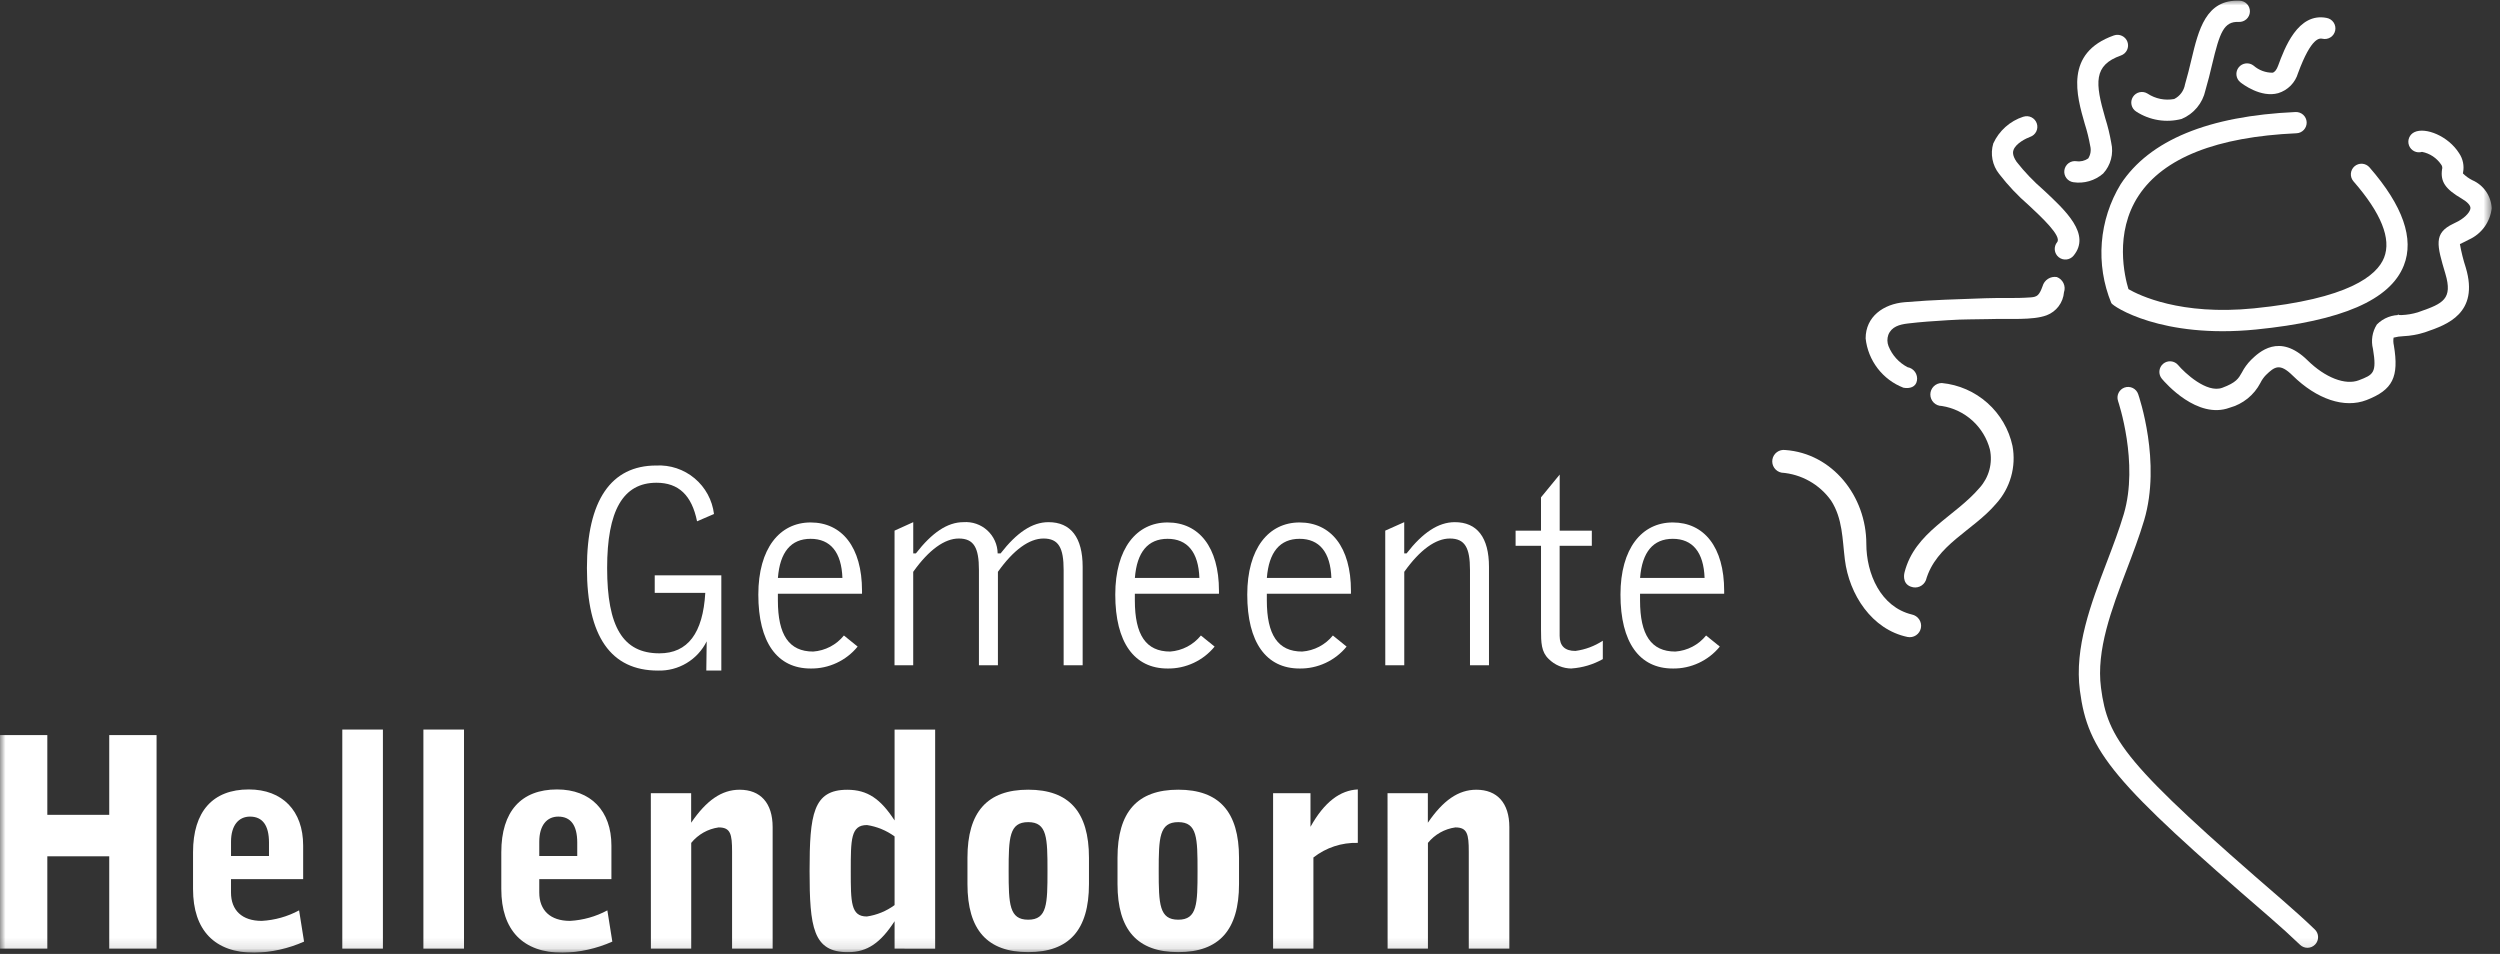 <svg width="228" height="87" viewBox="0 0 228 87" fill="none" xmlns="http://www.w3.org/2000/svg">
<rect x="0" y="0" width="228" height="87" fill="#333333" stroke="none"/>
<g clip-path="url(#clip0_2254_3029)">
<mask id="mask0_2254_3029" style="mask-type:luminance" maskUnits="userSpaceOnUse" x="0" y="0" width="228" height="87">
<path d="M0 0H227.308V86.887H0V0Z" fill="white"/>
</mask>
<g mask="url(#mask0_2254_3029)">
<path d="M64.45 58.491C64.042 59.315 63.405 60.004 62.617 60.476C61.828 60.949 60.92 61.184 60.001 61.156C55.712 61.156 53.528 58.039 53.528 51.805C53.528 45.625 55.739 42.455 59.842 42.455C61.118 42.387 62.372 42.805 63.351 43.626C64.33 44.447 64.961 45.609 65.116 46.877L63.571 47.543C63.091 45.172 61.892 44.026 59.871 44.026C56.808 44.026 55.371 46.583 55.371 51.805C55.371 57.16 56.81 59.584 60.14 59.584C62.724 59.584 64.109 57.746 64.322 54.07H59.711V52.47H65.785V61.155H64.415L64.45 58.491Z" fill="white"/>
<path d="M73.927 60.968C70.89 60.968 69.159 58.597 69.159 54.228C69.159 50.019 71.104 47.648 73.927 47.648C76.777 47.648 78.616 49.886 78.616 53.882V54.148H70.943V54.76C70.943 57.904 71.955 59.422 74.165 59.422C74.707 59.382 75.235 59.231 75.717 58.98C76.198 58.727 76.623 58.38 76.965 57.957L78.217 58.969C77.699 59.604 77.044 60.113 76.301 60.459C75.559 60.806 74.748 60.98 73.928 60.969M76.828 52.71C76.748 50.366 75.736 49.14 73.928 49.14C72.143 49.14 71.128 50.34 70.945 52.71H76.828Z" fill="white"/>
<path d="M81.583 48.394L83.288 47.621V50.472H83.528C84.993 48.581 86.405 47.621 87.87 47.621C88.265 47.592 88.661 47.643 89.035 47.772C89.409 47.902 89.752 48.106 90.044 48.373C90.336 48.64 90.57 48.964 90.732 49.325C90.894 49.686 90.981 50.076 90.986 50.472H91.253C92.718 48.581 94.13 47.621 95.622 47.621C97.647 47.621 98.738 49.007 98.738 51.697V60.675H97.004V51.99C97.004 49.965 96.551 49.113 95.166 49.113C93.887 49.113 92.448 50.125 91.01 52.15V60.675H89.279V51.99C89.279 49.965 88.826 49.113 87.44 49.113C86.162 49.113 84.723 50.125 83.285 52.15V60.675H81.58L81.583 48.394Z" fill="white"/>
<path d="M106.481 60.968C103.444 60.968 101.713 58.597 101.713 54.228C101.713 50.019 103.658 47.648 106.481 47.648C109.331 47.648 111.17 49.886 111.17 53.882V54.148H103.498V54.76C103.498 57.904 104.51 59.422 106.721 59.422C107.263 59.382 107.791 59.231 108.273 58.98C108.754 58.727 109.179 58.38 109.521 57.957L110.773 58.969C110.255 59.604 109.6 60.113 108.857 60.459C108.114 60.806 107.303 60.98 106.484 60.969M109.384 52.71C109.304 50.366 108.292 49.14 106.484 49.14C104.699 49.14 103.684 50.34 103.501 52.71H109.384Z" fill="white"/>
<path d="M118.519 60.968C115.482 60.968 113.75 58.597 113.75 54.228C113.75 50.019 115.695 47.648 118.519 47.648C121.369 47.648 123.207 49.886 123.207 53.882V54.148H115.535V54.76C115.535 57.904 116.548 59.422 118.758 59.422C119.3 59.382 119.828 59.231 120.31 58.979C120.791 58.727 121.216 58.38 121.558 57.957L122.81 58.969C122.292 59.604 121.637 60.113 120.894 60.459C120.152 60.806 119.34 60.98 118.521 60.969M121.421 52.71C121.341 50.366 120.329 49.14 118.521 49.14C116.736 49.14 115.721 50.34 115.537 52.71H121.421Z" fill="white"/>
<path d="M126.334 48.394L128.065 47.621V50.472H128.278C129.743 48.581 131.178 47.621 132.678 47.621C134.703 47.621 135.795 49.007 135.795 51.697V60.675H134.063V51.99C134.063 49.965 133.61 49.113 132.225 49.113C130.946 49.113 129.508 50.125 128.069 52.15V60.675H126.338L126.334 48.394Z" fill="white"/>
<path d="M143.332 60.969C142.941 60.968 142.554 60.89 142.194 60.739C141.834 60.588 141.507 60.367 141.232 60.09C140.566 59.45 140.54 58.625 140.54 57.399V49.779H138.222V48.394H140.539V45.358L142.244 43.28V48.395H145.174V49.78H142.239V57.98C142.239 58.913 142.719 59.365 143.677 59.365C144.57 59.247 145.424 58.928 146.177 58.433V60.111C145.302 60.604 144.328 60.895 143.327 60.963" fill="white"/>
<path d="M152.555 60.968C149.518 60.968 147.787 58.597 147.787 54.228C147.787 50.019 149.731 47.648 152.555 47.648C155.406 47.648 157.244 49.886 157.244 53.882V54.148H149.572V54.76C149.572 57.904 150.584 59.422 152.795 59.422C153.337 59.382 153.865 59.232 154.347 58.98C154.829 58.728 155.253 58.38 155.595 57.957L156.847 58.969C156.329 59.604 155.674 60.113 154.931 60.459C154.189 60.806 153.377 60.98 152.558 60.969M155.458 52.71C155.378 50.366 154.366 49.14 152.558 49.14C150.773 49.14 149.758 50.34 149.575 52.71H155.458Z" fill="white"/>
<path d="M0 67.04H4.316V74.313H9.963V67.04H14.279V86.513H9.963V78.095H4.316V86.513H0V67.04Z" fill="white"/>
<path d="M23.2 86.888C19.576 86.888 17.605 84.837 17.605 81.081V77.724C17.605 73.995 19.416 71.997 22.692 71.997C25.756 71.997 27.648 73.942 27.648 77.112V80.175H21.067V81.4C21.067 83.025 22.081 83.985 23.867 83.985C25.061 83.92 26.225 83.592 27.277 83.025L27.73 85.875C26.302 86.51 24.762 86.855 23.2 86.888ZM24.532 78.07V76.845C24.532 75.273 23.945 74.474 22.8 74.474C21.762 74.474 21.069 75.274 21.069 76.765V78.07H24.532Z" fill="white"/>
<path d="M31.218 66.535H34.921V86.514H31.218V66.535Z" fill="white"/>
<path d="M38.614 66.535H42.317V86.514H38.614V66.535Z" fill="white"/>
<path d="M51.313 86.888C47.69 86.888 45.719 84.837 45.719 81.081V77.724C45.719 73.995 47.53 71.997 50.806 71.997C53.87 71.997 55.761 73.942 55.761 77.112V80.175H49.181V81.4C49.181 83.025 50.194 83.985 51.981 83.985C53.174 83.92 54.339 83.592 55.391 83.025L55.844 85.875C54.416 86.51 52.875 86.855 51.313 86.888ZM52.645 78.07V76.845C52.645 75.273 52.059 74.474 50.913 74.474C49.874 74.474 49.181 75.274 49.181 76.765V78.07H52.645Z" fill="white"/>
<path d="M59.356 72.342H63.033V75.033C64.418 73.008 65.803 72.023 67.455 72.023C69.346 72.023 70.465 73.223 70.465 75.433V86.515H66.765V77.671C66.765 76.071 66.631 75.46 65.539 75.46C64.558 75.597 63.664 76.102 63.039 76.872V86.515H59.362L59.356 72.342Z" fill="white"/>
<path d="M81.586 86.514V84.014C80.307 85.985 79.108 86.838 77.324 86.838C74.154 86.838 73.834 84.573 73.834 79.432C73.834 74.265 74.154 72.026 77.27 72.026C79.108 72.026 80.307 72.852 81.586 74.826V66.541H85.286V86.52L81.586 86.514ZM79.055 75.246C77.59 75.246 77.59 76.577 77.59 79.428C77.59 82.279 77.59 83.584 79.055 83.584C79.971 83.45 80.84 83.094 81.586 82.545V76.281C80.838 75.736 79.97 75.379 79.055 75.242" fill="white"/>
<path d="M93.773 86.834C90.043 86.834 88.232 84.81 88.232 80.627V78.227C88.232 74.045 90.043 72.02 93.773 72.02C97.503 72.02 99.314 74.045 99.314 78.227V80.627C99.314 84.81 97.503 86.834 93.773 86.834ZM93.773 83.877C95.504 83.877 95.531 82.439 95.531 79.428C95.531 76.417 95.504 74.979 93.773 74.979C92.042 74.979 91.988 76.391 91.988 79.428C91.988 82.465 92.041 83.877 93.773 83.877Z" fill="white"/>
<path d="M107.458 86.834C103.728 86.834 101.917 84.81 101.917 80.627V78.227C101.917 74.045 103.728 72.02 107.458 72.02C111.188 72.02 112.999 74.045 112.999 78.227V80.627C112.999 84.81 111.188 86.834 107.458 86.834ZM107.458 83.877C109.19 83.877 109.216 82.439 109.216 79.428C109.216 76.417 109.19 74.979 107.458 74.979C105.726 74.979 105.674 76.391 105.674 79.428C105.674 82.465 105.727 83.877 107.458 83.877Z" fill="white"/>
<path d="M116.106 72.342H119.516V75.406C120.795 73.115 122.233 72.076 123.832 71.996V76.871C122.368 76.827 120.935 77.299 119.783 78.203V86.515H116.106V72.342Z" fill="white"/>
<path d="M126.543 72.342H130.22V75.033C131.605 73.008 132.99 72.023 134.642 72.023C136.534 72.023 137.652 73.223 137.652 75.433V86.515H133.952V77.671C133.952 76.071 133.819 75.46 132.727 75.46C131.745 75.597 130.852 76.102 130.227 76.872V86.515H126.55L126.543 72.342Z" fill="white"/>
<path d="M189.083 16.618C189.568 16.691 190.062 16.658 190.533 16.521C191.003 16.384 191.438 16.148 191.808 15.827C192.149 15.455 192.395 15.006 192.523 14.518C192.652 14.03 192.66 13.518 192.546 13.027C192.415 12.262 192.231 11.508 191.996 10.768C191.068 7.56 190.907 5.95 193.435 5.058C193.677 4.972 193.875 4.794 193.986 4.562C194.096 4.33 194.11 4.064 194.025 3.822C193.94 3.58 193.762 3.382 193.53 3.271C193.299 3.16 193.033 3.145 192.79 3.23C188.26 4.83 189.39 8.73 190.134 11.307C190.342 11.96 190.506 12.626 190.626 13.301C190.677 13.495 190.686 13.697 190.655 13.895C190.624 14.093 190.553 14.282 190.445 14.451C190.13 14.67 189.743 14.76 189.363 14.702H189.371C189.118 14.665 188.859 14.729 188.653 14.882C188.447 15.035 188.31 15.263 188.272 15.517C188.233 15.771 188.297 16.029 188.45 16.236C188.602 16.442 188.83 16.579 189.083 16.618Z" fill="white"/>
<path d="M184.52 10.646C183.92 10.841 183.367 11.158 182.897 11.578C182.426 11.998 182.048 12.511 181.786 13.085C181.645 13.556 181.62 14.054 181.713 14.537C181.806 15.02 182.014 15.473 182.32 15.858C183.125 16.904 184.034 17.866 185.033 18.729C186.164 19.781 188.056 21.542 187.612 22.085C187.531 22.183 187.47 22.297 187.433 22.419C187.396 22.541 187.383 22.669 187.396 22.796C187.408 22.923 187.446 23.046 187.506 23.158C187.566 23.271 187.648 23.37 187.747 23.451C187.845 23.532 187.959 23.592 188.081 23.629C188.203 23.666 188.331 23.678 188.458 23.666C188.585 23.653 188.708 23.615 188.82 23.554C188.933 23.494 189.032 23.412 189.112 23.313C190.712 21.362 188.395 19.213 186.354 17.313C185.461 16.543 184.644 15.689 183.916 14.761C183.484 14.134 183.591 13.806 183.626 13.699C183.826 13.071 184.82 12.599 185.151 12.483C185.394 12.4 185.595 12.223 185.708 11.992C185.821 11.761 185.838 11.495 185.754 11.252C185.671 11.009 185.495 10.809 185.264 10.695C185.033 10.582 184.766 10.566 184.523 10.649" fill="white"/>
<path d="M194.83 10.18C195.435 10.573 196.116 10.835 196.828 10.95C197.541 11.065 198.269 11.03 198.967 10.847C199.511 10.62 199.992 10.265 200.368 9.812C200.745 9.36 201.007 8.823 201.132 8.247C201.376 7.425 201.562 6.647 201.742 5.892C202.442 2.957 202.811 1.935 204.181 2C204.437 2.011 204.687 1.92 204.877 1.747C205.066 1.575 205.179 1.334 205.191 1.078C205.203 0.822 205.114 0.571 204.942 0.381C204.769 0.191 204.529 0.077 204.273 0.064C201.173 -0.084 200.505 2.725 199.856 5.441C199.681 6.17 199.502 6.924 199.273 7.696C199.225 7.98 199.11 8.249 198.939 8.481C198.767 8.712 198.544 8.901 198.286 9.03C197.443 9.186 196.573 9.01 195.858 8.537C195.64 8.4 195.377 8.355 195.127 8.412C194.876 8.469 194.658 8.623 194.521 8.841C194.384 9.059 194.339 9.322 194.396 9.572C194.453 9.823 194.607 10.041 194.825 10.178" fill="white"/>
<path d="M204.32 7.503C204.505 7.652 206.179 8.941 207.776 8.496C208.205 8.364 208.595 8.128 208.91 7.809C209.225 7.489 209.456 7.096 209.582 6.665C210.812 3.335 211.565 3.484 211.812 3.535C211.938 3.563 212.068 3.565 212.195 3.542C212.321 3.519 212.442 3.471 212.55 3.4C212.658 3.33 212.751 3.239 212.823 3.132C212.895 3.025 212.945 2.905 212.971 2.779C212.996 2.652 212.996 2.522 212.97 2.396C212.945 2.27 212.894 2.15 212.821 2.043C212.749 1.937 212.656 1.846 212.548 1.776C212.44 1.706 212.319 1.658 212.192 1.635C209.563 1.109 208.346 4.411 207.762 5.997C207.628 6.361 207.462 6.574 207.262 6.631C206.627 6.635 206.012 6.407 205.533 5.99C205.332 5.829 205.076 5.755 204.82 5.784C204.565 5.812 204.331 5.941 204.17 6.142C204.01 6.342 203.936 6.599 203.964 6.854C203.992 7.11 204.121 7.343 204.322 7.504" fill="white"/>
<path d="M218.795 28.78C218.794 28.771 218.794 28.762 218.795 28.753C218.789 28.769 218.78 28.783 218.769 28.795C218.776 28.79 218.783 28.785 218.791 28.78" fill="white"/>
<path d="M218.795 28.78C218.794 28.771 218.794 28.762 218.795 28.753C218.789 28.769 218.78 28.783 218.769 28.795C218.776 28.79 218.783 28.785 218.791 28.78" fill="white"/>
<path d="M218.795 28.78C218.794 28.771 218.794 28.762 218.795 28.753C218.789 28.769 218.78 28.783 218.769 28.795C218.776 28.79 218.783 28.785 218.791 28.78" stroke="white" stroke-width="0.3"/>
<path d="M218.3 30.791C218.587 30.715 218.882 30.671 219.179 30.661C219.845 30.631 220.504 30.513 221.139 30.31L221.339 30.24C223.126 29.618 226.119 28.578 224.882 24.415C224.653 23.711 224.473 22.991 224.343 22.262C224.409 22.228 224.491 22.189 224.565 22.154C224.724 22.078 224.921 21.985 225.144 21.862C225.714 21.609 226.208 21.211 226.577 20.707C226.945 20.204 227.175 19.613 227.244 18.993C227.218 18.443 227.038 17.912 226.725 17.459C226.412 17.006 225.979 16.651 225.473 16.432C225.159 16.273 224.871 16.066 224.62 15.818C224.62 15.787 224.629 15.749 224.633 15.718C224.747 15.115 224.619 14.492 224.277 13.983C223.277 12.392 221.204 11.583 220.21 12.044C219.986 12.145 219.809 12.327 219.715 12.554C219.62 12.781 219.616 13.035 219.702 13.265C219.788 13.495 219.959 13.684 220.179 13.793C220.4 13.902 220.653 13.922 220.888 13.851C221.242 13.92 221.579 14.058 221.879 14.258C222.179 14.458 222.437 14.715 222.637 15.015C222.685 15.076 222.717 15.148 222.73 15.224C222.744 15.3 222.738 15.379 222.713 15.452C222.558 16.569 223.013 17.239 224.497 18.108C225.014 18.408 225.308 18.724 225.305 18.971C225.305 19.266 224.922 19.771 224.205 20.171C224.034 20.265 223.879 20.338 223.731 20.409C221.919 21.269 222.242 22.354 223.021 24.975C223.702 27.265 222.801 27.684 220.7 28.415L220.5 28.486C220.021 28.631 219.524 28.715 219.023 28.734C218.608 28.708 218.193 28.771 217.805 28.919C217.416 29.067 217.064 29.297 216.771 29.592C216.562 29.92 216.423 30.287 216.362 30.671C216.301 31.054 216.319 31.447 216.415 31.823C216.783 34.036 216.434 34.172 215.135 34.677C213.898 35.158 212.058 34.445 210.446 32.86C207.871 30.326 206.006 32.136 205.303 32.816C204.963 33.156 204.678 33.547 204.458 33.975C204.158 34.509 203.942 34.895 202.674 35.365C201.257 35.891 199.24 34 198.646 33.296C198.481 33.099 198.244 32.976 197.988 32.953C197.732 32.931 197.478 33.011 197.281 33.176C197.084 33.342 196.961 33.578 196.938 33.834C196.916 34.091 196.996 34.345 197.161 34.542C197.485 34.928 200.404 38.275 203.348 37.182C203.945 37.018 204.502 36.733 204.984 36.344C205.466 35.955 205.862 35.471 206.148 34.922C206.277 34.659 206.445 34.418 206.648 34.208C207.442 33.438 207.911 33.089 209.08 34.241C211.301 36.426 213.824 37.264 215.832 36.484C218.219 35.555 218.801 34.392 218.321 31.505C218.266 31.273 218.257 31.032 218.295 30.796" fill="white"/>
<path d="M193.167 36.577C193.186 36.633 195.075 42.21 193.688 46.89C193.269 48.303 192.723 49.736 192.145 51.254C190.684 55.088 189.174 59.054 189.686 62.976C190.418 68.589 192.68 71.291 206.968 83.628C207.993 84.513 208.934 85.368 209.768 86.17C209.954 86.347 210.202 86.444 210.459 86.439C210.716 86.433 210.961 86.326 211.139 86.141C211.317 85.956 211.414 85.707 211.41 85.45C211.405 85.193 211.299 84.949 211.114 84.77C210.257 83.944 209.289 83.07 208.237 82.157C193.726 69.628 192.225 67.435 191.61 62.721C191.161 59.283 192.583 55.55 193.959 51.94C194.524 50.455 195.109 48.92 195.548 47.44C197.115 42.153 195.088 36.193 195 35.94C194.916 35.697 194.738 35.498 194.507 35.385C194.276 35.273 194.009 35.257 193.766 35.341C193.523 35.426 193.324 35.603 193.212 35.834C193.099 36.066 193.084 36.332 193.168 36.575" fill="white"/>
<path d="M162.469 43.105C163.364 43.17 164.234 43.433 165.017 43.874C165.799 44.314 166.475 44.922 166.995 45.654C168.057 47.302 168.019 49.173 168.252 51.041C168.647 54.226 170.715 57.414 173.963 58.091C174.097 58.118 174.235 58.119 174.369 58.092C174.503 58.066 174.63 58.014 174.744 57.938C174.858 57.862 174.955 57.765 175.031 57.651C175.107 57.537 175.16 57.41 175.186 57.276C175.24 57.004 175.183 56.721 175.03 56.491C174.876 56.26 174.637 56.099 174.365 56.044C171.51 55.351 170.209 52.316 170.209 49.598C170.209 45.247 167.109 41.346 162.817 41.041C162.547 41.004 162.274 41.074 162.055 41.235C161.836 41.396 161.688 41.637 161.643 41.905C161.598 42.173 161.659 42.448 161.814 42.672C161.968 42.896 162.203 43.051 162.47 43.105" fill="white"/>
<path d="M174.288 53.51C174.546 53.607 174.831 53.599 175.083 53.49C175.336 53.38 175.535 53.176 175.64 52.922C176.558 49.678 179.94 48.406 182.04 45.943C182.68 45.239 183.148 44.397 183.408 43.483C183.668 42.568 183.714 41.606 183.54 40.671C183.213 39.154 182.412 37.781 181.253 36.75C180.094 35.718 178.638 35.082 177.093 34.932C176.816 34.932 176.55 35.042 176.353 35.239C176.157 35.435 176.047 35.701 176.047 35.978C176.047 36.256 176.157 36.522 176.353 36.718C176.55 36.915 176.816 37.025 177.093 37.025C178.131 37.188 179.1 37.65 179.879 38.355C180.658 39.06 181.215 39.977 181.48 40.994C181.61 41.608 181.593 42.243 181.431 42.849C181.268 43.455 180.965 44.013 180.546 44.48C178.268 47.152 174.636 48.504 173.694 52.198C173.694 52.198 173.4 53.205 174.284 53.511" fill="white"/>
<path d="M173.964 33.485C173.176 33.073 172.562 32.392 172.232 31.566C172.104 31.237 172.098 30.873 172.214 30.54C172.507 29.798 173.214 29.595 174.001 29.502C175.236 29.355 176.234 29.29 177.647 29.202C179.168 29.102 180.137 29.137 181.341 29.102C183.241 29.042 185.389 29.229 186.653 28.754C187.089 28.589 187.468 28.305 187.748 27.933C188.028 27.561 188.197 27.118 188.235 26.654C188.329 26.383 188.313 26.087 188.191 25.828C188.069 25.569 187.851 25.367 187.583 25.266C187.302 25.221 187.014 25.28 186.774 25.434C186.535 25.588 186.36 25.825 186.283 26.099C185.983 26.932 185.783 27.077 185.219 27.12C183.719 27.232 182.481 27.142 181.054 27.2C178.06 27.32 176.684 27.318 173.713 27.56C171.752 27.72 170.146 28.891 170.146 30.86C170.252 31.854 170.63 32.8 171.238 33.594C171.846 34.388 172.661 34.999 173.593 35.36C174.169 35.465 174.722 35.3 174.824 34.72C174.85 34.583 174.847 34.442 174.818 34.306C174.788 34.169 174.732 34.04 174.653 33.925C174.573 33.811 174.471 33.713 174.354 33.638C174.236 33.563 174.105 33.512 173.967 33.488" fill="white"/>
<path d="M194.115 26.37C193.781 25.276 192.795 21.256 195.042 17.842C197.314 14.393 202.16 12.479 209.442 12.154C209.699 12.143 209.941 12.03 210.115 11.84C210.288 11.65 210.379 11.399 210.368 11.142C210.356 10.886 210.243 10.644 210.054 10.47C209.864 10.297 209.613 10.206 209.356 10.217C201.401 10.572 196.035 12.785 193.407 16.795C192.424 18.409 191.835 20.231 191.686 22.115C191.537 23.999 191.834 25.891 192.551 27.639C192.696 27.945 197.151 30.911 205.751 30.051C213.574 29.269 217.983 27.36 219.228 24.214C220.197 21.77 219.144 18.76 216.099 15.265C216.016 15.169 215.914 15.09 215.8 15.033C215.686 14.976 215.562 14.942 215.434 14.933C215.307 14.924 215.18 14.94 215.059 14.981C214.938 15.021 214.826 15.085 214.73 15.169C214.634 15.253 214.555 15.355 214.499 15.469C214.442 15.584 214.408 15.708 214.4 15.835C214.391 15.962 214.408 16.09 214.449 16.211C214.49 16.331 214.554 16.443 214.638 16.539C217.168 19.439 218.106 21.784 217.427 23.5C216.781 25.131 214.197 27.258 205.559 28.122C198.859 28.792 195.072 26.922 194.115 26.369" fill="white"/>
</g>
</g>
<defs>
<clipPath id="clip0_2254_3029">
<rect width="227.308" height="86.887" fill="white"/>
</clipPath>
</defs>
</svg>

